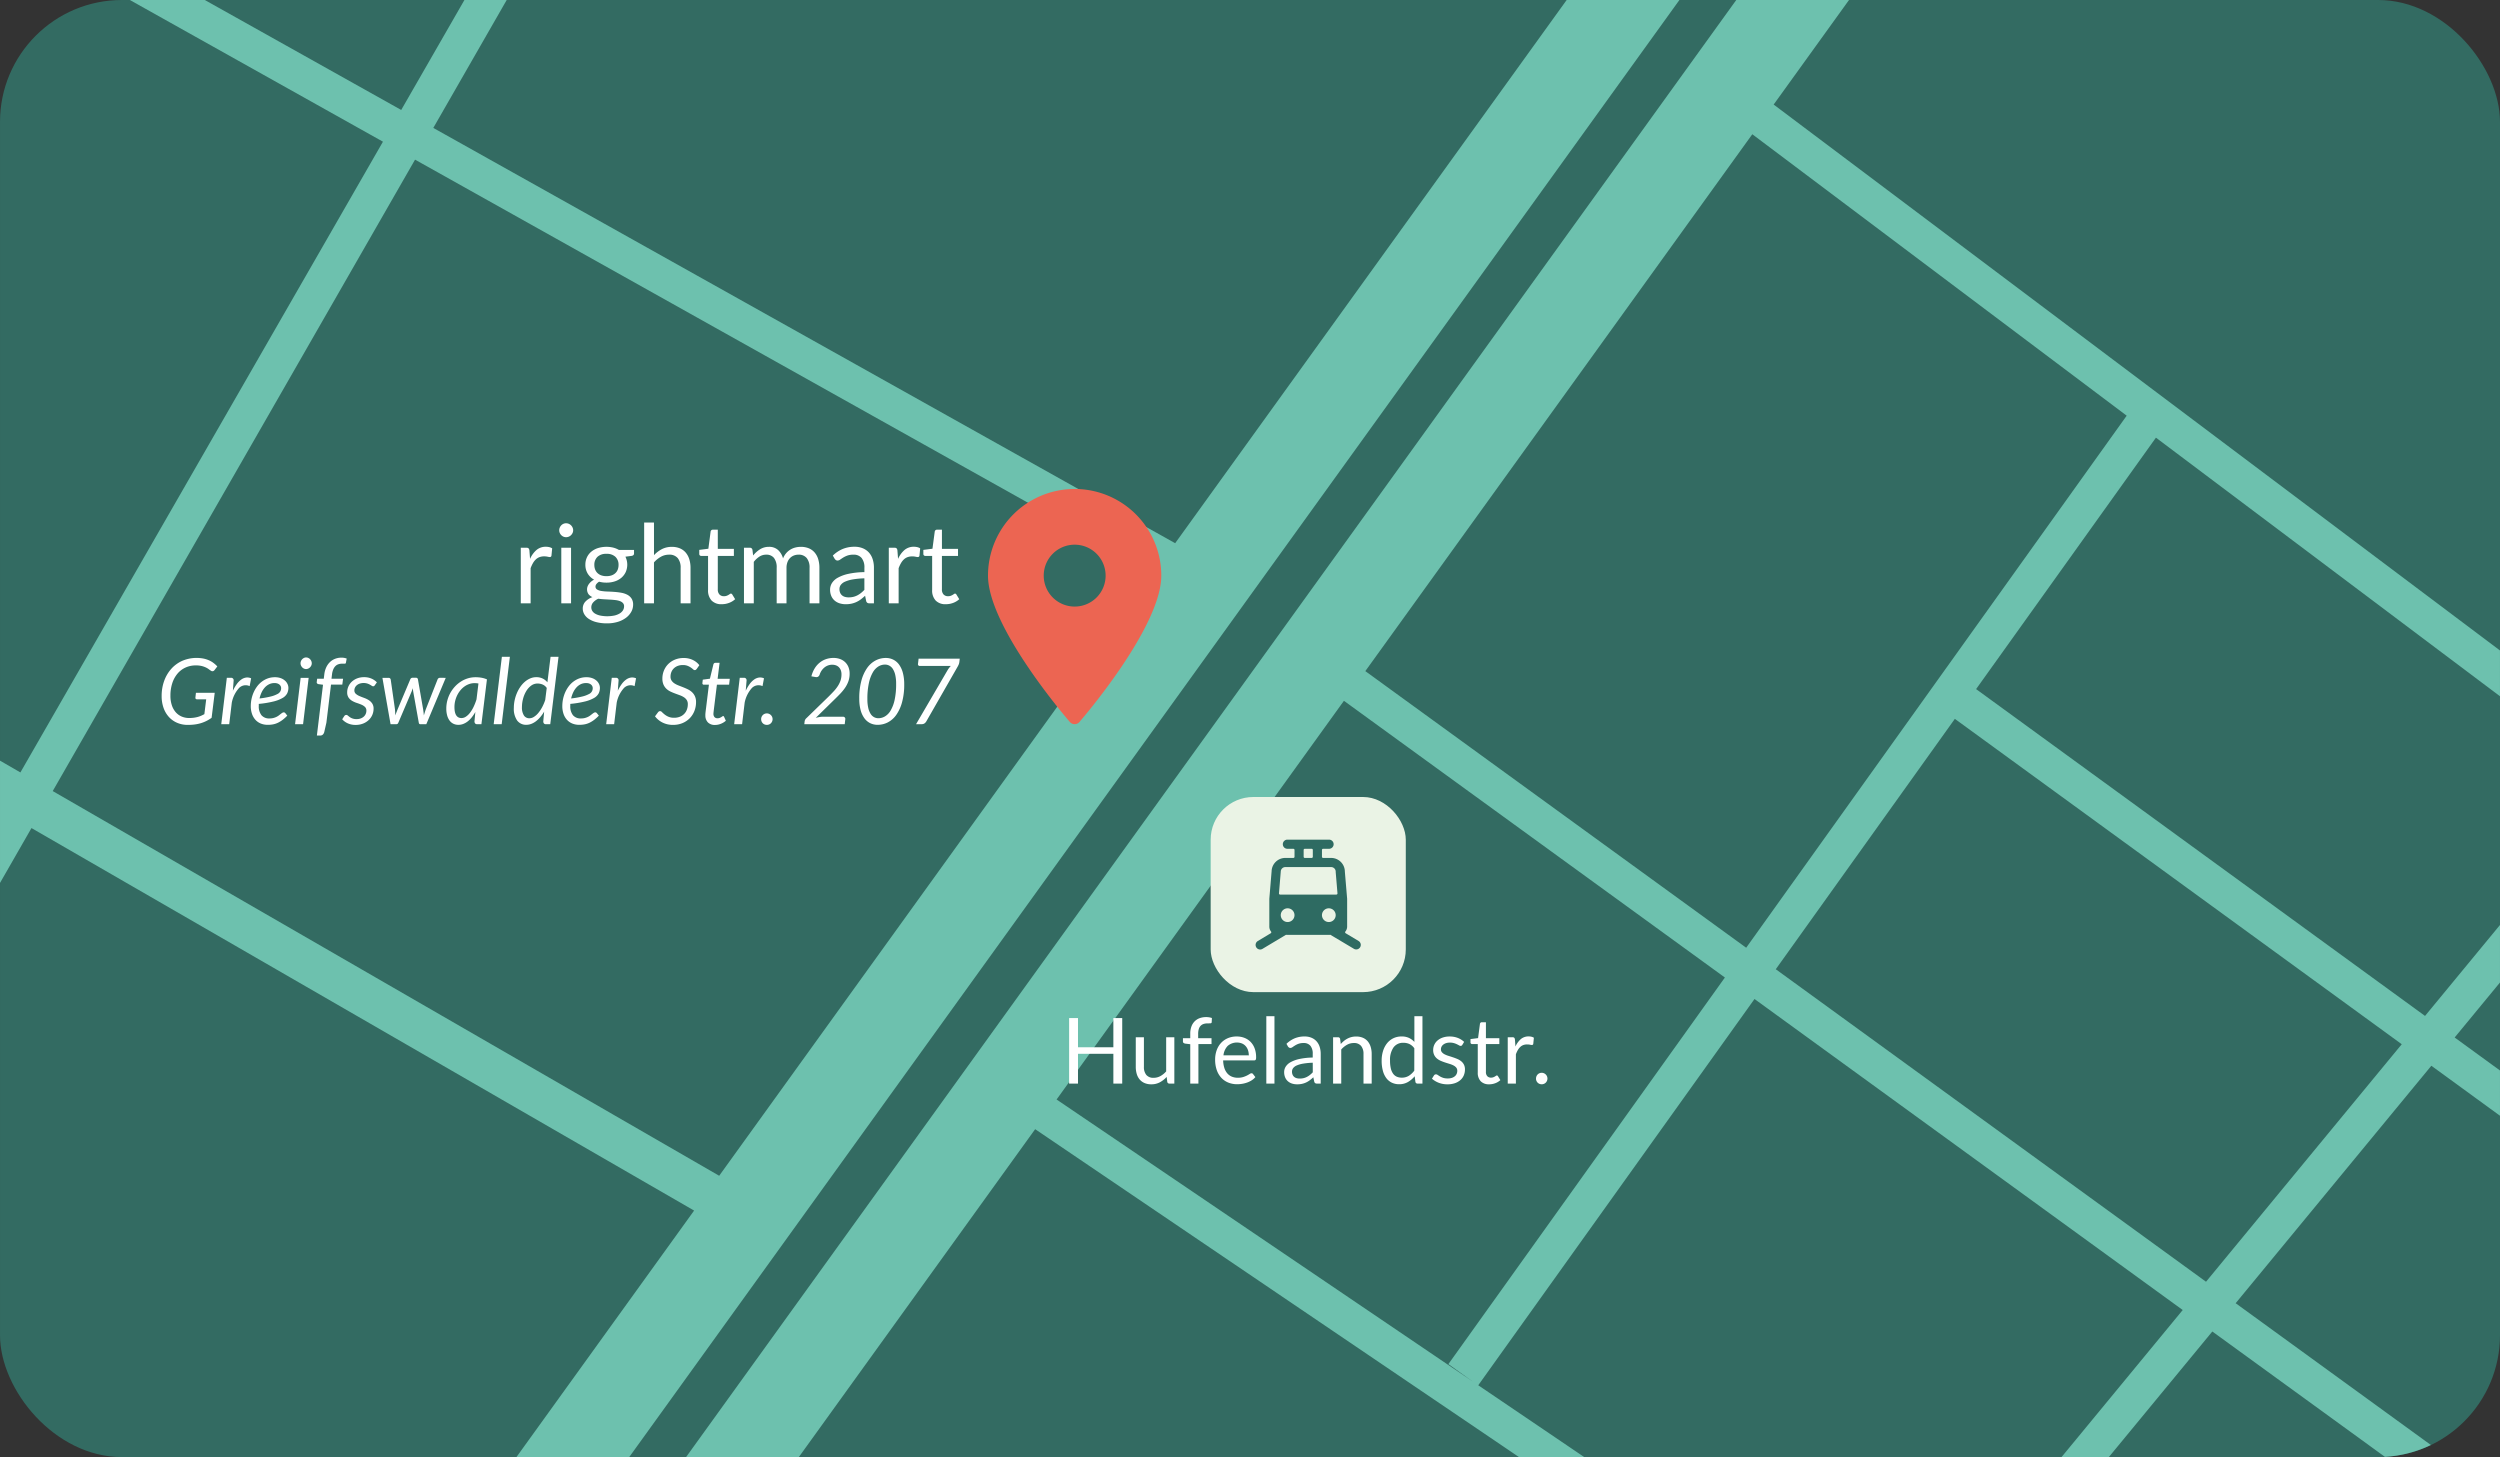 <svg xmlns="http://www.w3.org/2000/svg" width="410.001" height="238.961" viewBox="0 0 410.001 238.961">
  <rect x="0" y="0" width="410.001" height="238.961" fill="#333333" stroke="none"/>
  <g id="Gruppe_22815" data-name="Gruppe 22815" transform="translate(-1226.524 -2615.039)">
    <rect id="AdobeStock_11461742" width="410" height="238.961" rx="20" transform="translate(1226.525 2615.039)" fill="#336b62"/>
    <path id="Schnittmenge_1" data-name="Schnittmenge 1" d="M5299.73-7888.113l19.872-24.117-70.227-51.008-45.306,63.347,17.381,11.778h-10.7l-79.348-53.774-38.758,53.774h-18.491l172.23-238.961h18.491l-12.358,17.146,119.117,89.532v7.508l-56.423-42.411-29.493,41.237,73.625,53.6,12.292-14.916v9.433l-7.433,9.02,7.433,5.411v7.422l-11.256-8.2-32.094,38.945,32.016,23.254a19.885,19.885,0,0,1-7.541,1.938l-28.3-20.552-16.962,20.583Zm-164.814-58.643,68.275,46.27-4.016-2.875,45.345-63.4-62.479-45.38Zm117.949-21.363,70.56,51.251,32.1-38.952-73.292-53.361Zm-67.316-48.891,62.461,45.366,62.405-87.259-61.4-46.155Zm-139.218,128.9,29.139-40.429L4966.8-7991.271l-5.162,9v-20.057l3.345,1.933,59.459-103.442-41.5-23.233h12.287l32.207,18.03,10.364-18.03h6.934l-12.036,20.974,121.665,68.107,64.205-89.082h18.49l-172.23,238.961Zm-76.048-109.228,109.3,63.091,71.242-98.845-121.12-67.8Z" transform="translate(-3735.113 10742.113)" fill="#6dc1ae"/>
    <path id="Pfad_18497" data-name="Pfad 18497" d="M18.439,38.226a1.035,1.035,0,0,0,1.543,0C20.53,37.6,33.421,22.615,33.421,14.21A14.21,14.21,0,1,0,5,14.21C5,22.615,17.891,37.6,18.439,38.226Zm-4.3-24.016a5.075,5.075,0,1,1,5.075,5.075,5.075,5.075,0,0,1-5.075-5.075Z" transform="translate(1383.556 2695.232)" fill="#ec6552"/>
    <path id="Pfad_18498" data-name="Pfad 18498" d="M6.431,10.71A4.111,4.111,0,0,1,7.493,9.247a2.32,2.32,0,0,1,1.539-.526,2.39,2.39,0,0,1,.554.063,1.484,1.484,0,0,1,.472.2l-.117,1.2a.258.258,0,0,1-.27.225A1.858,1.858,0,0,1,9.3,10.35a2.541,2.541,0,0,0-.549-.054,2.19,2.19,0,0,0-.769.126,1.8,1.8,0,0,0-.6.373,2.639,2.639,0,0,0-.477.612,5.246,5.246,0,0,0-.382.833V18H4.91V8.883h.918a.507.507,0,0,1,.36.1.607.607,0,0,1,.135.342Zm6.723-1.827V18h-1.6V8.883ZM13.5,6.021a1.019,1.019,0,0,1-.095.436,1.257,1.257,0,0,1-.252.36,1.157,1.157,0,0,1-.369.247,1.126,1.126,0,0,1-.445.09,1.062,1.062,0,0,1-.437-.09,1.132,1.132,0,0,1-.355-.247,1.228,1.228,0,0,1-.243-.36,1.062,1.062,0,0,1-.09-.436,1.126,1.126,0,0,1,.09-.445,1.2,1.2,0,0,1,.243-.369,1.132,1.132,0,0,1,.355-.248,1.063,1.063,0,0,1,.437-.09,1.126,1.126,0,0,1,.445.09,1.157,1.157,0,0,1,.369.248,1.221,1.221,0,0,1,.252.369A1.08,1.08,0,0,1,13.5,6.021Zm5.463,7.524a2.483,2.483,0,0,0,.855-.135,1.744,1.744,0,0,0,.621-.378,1.546,1.546,0,0,0,.378-.58,2.108,2.108,0,0,0,.126-.743,1.773,1.773,0,0,0-.508-1.332,2.025,2.025,0,0,0-1.472-.495,2.039,2.039,0,0,0-1.481.495,1.773,1.773,0,0,0-.508,1.332,2.043,2.043,0,0,0,.13.743,1.594,1.594,0,0,0,.382.58,1.744,1.744,0,0,0,.621.378A2.483,2.483,0,0,0,18.959,13.545Zm2.889,4.95a.77.77,0,0,0-.189-.54,1.26,1.26,0,0,0-.508-.324,3.271,3.271,0,0,0-.743-.167q-.423-.049-.9-.076l-.958-.054q-.486-.027-.936-.09a2.509,2.509,0,0,0-.823.59,1.206,1.206,0,0,0-.319.833,1.1,1.1,0,0,0,.157.571,1.342,1.342,0,0,0,.482.459,2.819,2.819,0,0,0,.815.306,5.908,5.908,0,0,0,2.317,0,2.915,2.915,0,0,0,.868-.333,1.635,1.635,0,0,0,.545-.513A1.2,1.2,0,0,0,21.848,18.5Zm1.629-9.252v.594q0,.3-.378.378l-1.035.135a2.979,2.979,0,0,1,.049,2.524,2.772,2.772,0,0,1-.707.931,3.135,3.135,0,0,1-1.08.594,4.359,4.359,0,0,1-1.368.207,4.612,4.612,0,0,1-1.206-.153,1.62,1.62,0,0,0-.441.382.676.676,0,0,0-.153.41.543.543,0,0,0,.266.49,1.9,1.9,0,0,0,.7.239,7.535,7.535,0,0,0,.986.09q.554.018,1.134.059a10.644,10.644,0,0,1,1.134.139,3.429,3.429,0,0,1,.986.324,1.859,1.859,0,0,1,.7.621,1.809,1.809,0,0,1,.265,1.026,2.383,2.383,0,0,1-.292,1.134,3.068,3.068,0,0,1-.841.976,4.329,4.329,0,0,1-1.346.684,5.845,5.845,0,0,1-1.8.257,6.857,6.857,0,0,1-1.746-.2,4.1,4.1,0,0,1-1.242-.531,2.314,2.314,0,0,1-.743-.769,1.826,1.826,0,0,1-.248-.914,1.643,1.643,0,0,1,.423-1.143,2.925,2.925,0,0,1,1.161-.747,1.662,1.662,0,0,1-.643-.482,1.394,1.394,0,0,1-.167-1.224,1.683,1.683,0,0,1,.22-.423,2.26,2.26,0,0,1,.365-.4,2.37,2.37,0,0,1,.5-.333,2.8,2.8,0,0,1-1.053-1,2.755,2.755,0,0,1-.378-1.454,2.805,2.805,0,0,1,.257-1.21,2.677,2.677,0,0,1,.715-.927,3.272,3.272,0,0,1,1.094-.589,4.768,4.768,0,0,1,2.5-.076A3.506,3.506,0,0,1,21,9.243Zm3.276.855a4.839,4.839,0,0,1,1.3-.99,3.506,3.506,0,0,1,1.638-.369,3.292,3.292,0,0,1,1.318.248,2.551,2.551,0,0,1,.954.7,3.1,3.1,0,0,1,.581,1.093,4.759,4.759,0,0,1,.2,1.413V18H31.127V12.195a2.454,2.454,0,0,0-.472-1.606,1.755,1.755,0,0,0-1.436-.571,2.693,2.693,0,0,0-1.327.342,4.372,4.372,0,0,0-1.139.927V18H25.142V4.743h1.611Zm11.106,8.046a2.2,2.2,0,0,1-1.66-.6,2.406,2.406,0,0,1-.581-1.737v-5.58h-1.1a.359.359,0,0,1-.243-.085.332.332,0,0,1-.1-.266V9.234l1.494-.189.369-2.817a.392.392,0,0,1,.121-.221.355.355,0,0,1,.248-.085h.81V9.063h2.637v1.161H37.22V15.7a1.164,1.164,0,0,0,.279.855.974.974,0,0,0,.72.279,1.271,1.271,0,0,0,.437-.067,1.873,1.873,0,0,0,.319-.149q.135-.081.229-.149a.3.3,0,0,1,.167-.067.276.276,0,0,1,.225.153l.468.765a2.985,2.985,0,0,1-1,.608A3.392,3.392,0,0,1,37.859,18.144ZM41.513,18V8.883h.963a.4.4,0,0,1,.423.333l.117.936A4.64,4.64,0,0,1,44.15,9.135a2.682,2.682,0,0,1,1.458-.4,2.145,2.145,0,0,1,1.489.513,2.886,2.886,0,0,1,.823,1.386,3,3,0,0,1,.509-.855,2.9,2.9,0,0,1,.7-.594,2.954,2.954,0,0,1,.824-.342,3.677,3.677,0,0,1,.886-.108,3.371,3.371,0,0,1,1.283.23,2.539,2.539,0,0,1,.954.67,2.986,2.986,0,0,1,.6,1.085,4.8,4.8,0,0,1,.207,1.471V18H52.268V12.195A2.457,2.457,0,0,0,51.8,10.57a1.669,1.669,0,0,0-1.35-.553,2.039,2.039,0,0,0-.751.139,1.811,1.811,0,0,0-.626.41,1.92,1.92,0,0,0-.427.679,2.636,2.636,0,0,0-.158.95V18H46.877V12.195a2.554,2.554,0,0,0-.441-1.638,1.565,1.565,0,0,0-1.287-.54,2.011,2.011,0,0,0-1.1.319,3.643,3.643,0,0,0-.927.868V18Zm19.746-4.1a13.353,13.353,0,0,0-1.885.175,5.362,5.362,0,0,0-1.269.365,1.752,1.752,0,0,0-.711.531,1.142,1.142,0,0,0-.221.684,1.509,1.509,0,0,0,.117.621,1.154,1.154,0,0,0,.319.427,1.283,1.283,0,0,0,.477.243,2.188,2.188,0,0,0,.59.077,3.27,3.27,0,0,0,.774-.086,2.916,2.916,0,0,0,.661-.247,3.73,3.73,0,0,0,.594-.387,5.146,5.146,0,0,0,.554-.513ZM56.084,10.17a5.206,5.206,0,0,1,1.629-1.089,5.03,5.03,0,0,1,1.935-.36,3.453,3.453,0,0,1,1.359.252,2.787,2.787,0,0,1,1,.7,2.973,2.973,0,0,1,.612,1.089,4.535,4.535,0,0,1,.207,1.4V18h-.711a.7.7,0,0,1-.36-.076.521.521,0,0,1-.2-.3l-.18-.864a8.933,8.933,0,0,1-.7.59,4.017,4.017,0,0,1-.72.432,3.911,3.911,0,0,1-.806.27,4.407,4.407,0,0,1-.949.094,3.285,3.285,0,0,1-1-.148,2.308,2.308,0,0,1-.815-.446,2.1,2.1,0,0,1-.549-.751,2.626,2.626,0,0,1-.2-1.076,2.006,2.006,0,0,1,.3-1.039,2.6,2.6,0,0,1,.963-.887,6.316,6.316,0,0,1,1.737-.634,13.245,13.245,0,0,1,2.628-.284v-.711a2.437,2.437,0,0,0-.459-1.606,1.655,1.655,0,0,0-1.341-.545,2.883,2.883,0,0,0-.994.148,3.73,3.73,0,0,0-.693.333q-.292.185-.5.333a.727.727,0,0,1-.418.149.46.46,0,0,1-.279-.086.784.784,0,0,1-.2-.212Zm10.7.54a4.111,4.111,0,0,1,1.062-1.463,2.32,2.32,0,0,1,1.539-.526,2.39,2.39,0,0,1,.553.063,1.484,1.484,0,0,1,.473.2l-.117,1.2a.258.258,0,0,1-.27.225,1.858,1.858,0,0,1-.369-.054,2.54,2.54,0,0,0-.549-.054,2.19,2.19,0,0,0-.77.126,1.8,1.8,0,0,0-.6.373,2.639,2.639,0,0,0-.477.612,5.246,5.246,0,0,0-.382.833V18H65.264V8.883h.918a.507.507,0,0,1,.36.1.607.607,0,0,1,.135.342Zm7.83,7.434a2.2,2.2,0,0,1-1.66-.6,2.406,2.406,0,0,1-.58-1.737v-5.58h-1.1a.359.359,0,0,1-.243-.085.332.332,0,0,1-.1-.266V9.234l1.494-.189L72.8,6.228a.392.392,0,0,1,.121-.221.355.355,0,0,1,.248-.085h.81V9.063h2.637v1.161H73.976V15.7a1.164,1.164,0,0,0,.279.855.974.974,0,0,0,.72.279,1.271,1.271,0,0,0,.437-.067,1.874,1.874,0,0,0,.319-.149q.135-.081.229-.149a.3.3,0,0,1,.167-.067.276.276,0,0,1,.225.153l.468.765a2.985,2.985,0,0,1-1,.608A3.392,3.392,0,0,1,74.615,18.144Z" transform="translate(1307.023 2695.986)" fill="#fff"/>
    <path id="Pfad_18499" data-name="Pfad 18499" d="M42.633,9.855h3.082l-.51,4.1a6.183,6.183,0,0,1-.836.51,5.777,5.777,0,0,1-.907.364,6.26,6.26,0,0,1-1.009.217,8.67,8.67,0,0,1-1.147.071,4.36,4.36,0,0,1-1.77-.349,3.914,3.914,0,0,1-1.358-.975,4.36,4.36,0,0,1-.866-1.5,5.744,5.744,0,0,1-.3-1.9,7.186,7.186,0,0,1,.431-2.539,6,6,0,0,1,1.193-1.98A5.32,5.32,0,0,1,40.439,4.59a6.015,6.015,0,0,1,3.42-.352,4.433,4.433,0,0,1,.923.292,3.8,3.8,0,0,1,.75.443,4.8,4.8,0,0,1,.611.555l-.45.585a.463.463,0,0,1-.266.195.4.4,0,0,1-.319-.068,3.592,3.592,0,0,1-.364-.251A2.779,2.779,0,0,0,44.26,5.7a3.594,3.594,0,0,0-.682-.24,3.939,3.939,0,0,0-.96-.1,4.009,4.009,0,0,0-1.691.353,3.761,3.761,0,0,0-1.32,1,4.675,4.675,0,0,0-.855,1.575,6.546,6.546,0,0,0-.3,2.055,4.876,4.876,0,0,0,.221,1.522,3.336,3.336,0,0,0,.626,1.148,2.706,2.706,0,0,0,.975.724,3.109,3.109,0,0,0,1.267.251,5.516,5.516,0,0,0,.728-.045,5.237,5.237,0,0,0,.638-.124,4.02,4.02,0,0,0,.57-.2,5.99,5.99,0,0,0,.54-.266l.3-2.43h-1.5a.276.276,0,0,1-.21-.079.221.221,0,0,1-.06-.191Zm6.06-.337a6.455,6.455,0,0,1,.649-1.106,3.234,3.234,0,0,1,.731-.735,1.808,1.808,0,0,1,.787-.323,1.531,1.531,0,0,1,.825.124l-.24,1.283a1.535,1.535,0,0,0-1.721.285,5.008,5.008,0,0,0-1.211,2.438L48.093,15H46.788L47.7,7.395h.66a.4.4,0,0,1,.457.45Zm6.81-1.26a1.948,1.948,0,0,0-.87.195,2.317,2.317,0,0,0-.705.536,3.276,3.276,0,0,0-.525.8,4.792,4.792,0,0,0-.337.994,14.556,14.556,0,0,0,1.853-.326,4.608,4.608,0,0,0,1.072-.4,1.034,1.034,0,0,0,.615-.979.751.751,0,0,0-.251-.548,1.042,1.042,0,0,0-.341-.2A1.458,1.458,0,0,0,55.5,8.257Zm2.115,5.34a6.717,6.717,0,0,1-.75.679,4.557,4.557,0,0,1-.746.469,3.288,3.288,0,0,1-.795.274,4.415,4.415,0,0,1-.9.086,2.994,2.994,0,0,1-1.17-.217,2.422,2.422,0,0,1-.877-.619,2.783,2.783,0,0,1-.555-.971,3.923,3.923,0,0,1-.195-1.275,5.586,5.586,0,0,1,.124-1.166,5.455,5.455,0,0,1,.36-1.106,5.01,5.01,0,0,1,.577-.975A3.888,3.888,0,0,1,53.474,8a3.662,3.662,0,0,1,.968-.514A3.375,3.375,0,0,1,55.578,7.3a2.724,2.724,0,0,1,1,.165,2.121,2.121,0,0,1,.69.42,1.681,1.681,0,0,1,.4.562,1.491,1.491,0,0,1,.131.585,2.055,2.055,0,0,1-.2.911,1.894,1.894,0,0,1-.743.75,5.542,5.542,0,0,1-1.485.581,16.371,16.371,0,0,1-2.43.4q0,.083,0,.161t0,.161a2.347,2.347,0,0,0,.439,1.534,1.621,1.621,0,0,0,1.324.529,2.5,2.5,0,0,0,.641-.075,2.739,2.739,0,0,0,.5-.184,2.249,2.249,0,0,0,.39-.24l.307-.24a3.016,3.016,0,0,1,.259-.184.45.45,0,0,1,.24-.075.334.334,0,0,1,.255.128ZM61.12,7.4,60.205,15H58.893l.915-7.6Zm.51-2.385a.849.849,0,0,1-.079.364,1.047,1.047,0,0,1-.21.3.989.989,0,0,1-.3.206.85.85,0,0,1-.349.075.808.808,0,0,1-.338-.075.911.911,0,0,1-.289-.206,1.063,1.063,0,0,1-.2-.3.885.885,0,0,1-.075-.364.912.912,0,0,1,.075-.368,1.012,1.012,0,0,1,.495-.514.776.776,0,0,1,.338-.079.85.85,0,0,1,.349.075.943.943,0,0,1,.3.206,1.054,1.054,0,0,1,.206.308A.9.9,0,0,1,61.63,5.017Zm3.157,3.495-.757,6.24-.353,1.553a.9.9,0,0,1-.244.416.64.64,0,0,1-.446.146H62.47l1.005-8.333-.75-.1a.5.5,0,0,1-.214-.112.27.27,0,0,1-.064-.233l.067-.54H63.6l.09-.735a3.737,3.737,0,0,1,.326-1.159,2.86,2.86,0,0,1,.615-.855,2.535,2.535,0,0,1,.848-.529,2.893,2.893,0,0,1,1.031-.18,2.341,2.341,0,0,1,.848.15l-.128.69a.18.18,0,0,1-.2.15h-.435a1.829,1.829,0,0,0-.6.094,1.249,1.249,0,0,0-.484.3,1.745,1.745,0,0,0-.356.547,3.011,3.011,0,0,0-.206.825l-.083.7h1.9l-.127.96Zm7.185.105a.48.48,0,0,1-.12.131.259.259,0,0,1-.15.041.42.42,0,0,1-.229-.082q-.124-.083-.3-.184a2.442,2.442,0,0,0-.431-.187,2.146,2.146,0,0,0-1.23.007,1.477,1.477,0,0,0-.476.259,1.169,1.169,0,0,0-.307.386,1.049,1.049,0,0,0-.109.469.721.721,0,0,0,.232.562,2.143,2.143,0,0,0,.585.364q.353.154.757.3a3.907,3.907,0,0,1,.757.36,1.938,1.938,0,0,1,.585.555,1.516,1.516,0,0,1,.232.877,2.527,2.527,0,0,1-.8,1.849,2.922,2.922,0,0,1-.93.581,3.256,3.256,0,0,1-1.219.217,3.03,3.03,0,0,1-1.286-.259,2.678,2.678,0,0,1-.911-.664l.33-.51a.559.559,0,0,1,.146-.15.366.366,0,0,1,.446.052q.12.1.3.236A1.848,1.848,0,0,0,69,14.167a1.858,1.858,0,0,0,.664-.112,1.561,1.561,0,0,0,.5-.3,1.268,1.268,0,0,0,.315-.439,1.335,1.335,0,0,0,.109-.536.806.806,0,0,0-.232-.608,1.9,1.9,0,0,0-.585-.375q-.353-.15-.757-.281a3.837,3.837,0,0,1-.757-.337,1.849,1.849,0,0,1-.585-.536,1.5,1.5,0,0,1-.233-.878,2.328,2.328,0,0,1,.191-.926,2.393,2.393,0,0,1,.551-.791,2.7,2.7,0,0,1,.874-.551A3.087,3.087,0,0,1,70.21,7.29a2.971,2.971,0,0,1,1.2.229,2.775,2.775,0,0,1,.9.619ZM83.605,7.4,80.418,15H79.405q-.18,0-.225-.255l-.923-5.153q-.015-.128-.026-.244T78.205,9.1q-.083.247-.18.5l-2.19,5.145q-.1.255-.308.255h-.975L73.218,7.4h1a.34.34,0,0,1,.36.277l.7,4.89q.015.263.03.51t.022.488q.083-.24.18-.488t.2-.51l2.077-4.92a.372.372,0,0,1,.143-.187.391.391,0,0,1,.232-.075h.555a.322.322,0,0,1,.225.075.3.3,0,0,1,.1.187l.855,4.92q.038.263.067.506t.052.491q.068-.24.146-.488t.169-.51l1.927-4.89a.382.382,0,0,1,.146-.2.4.4,0,0,1,.236-.079Zm5.362.93a2.144,2.144,0,0,0-.326-.049q-.161-.011-.319-.011a2.627,2.627,0,0,0-.87.146,3.106,3.106,0,0,0-.787.409A3.5,3.5,0,0,0,86,9.454a4.074,4.074,0,0,0-.514.8,4.531,4.531,0,0,0-.334.926,4.235,4.235,0,0,0-.12,1.009q0,1.807,1.155,1.807a1.308,1.308,0,0,0,.72-.229,2.8,2.8,0,0,0,.671-.637,5.365,5.365,0,0,0,.589-.967,9.081,9.081,0,0,0,.48-1.226ZM88.458,13a6.5,6.5,0,0,1-.581.87,4.045,4.045,0,0,1-.66.664,2.873,2.873,0,0,1-.735.424,2.188,2.188,0,0,1-.8.15,1.866,1.866,0,0,1-.818-.176,1.7,1.7,0,0,1-.626-.517,2.524,2.524,0,0,1-.4-.84,4.172,4.172,0,0,1-.143-1.144,5.151,5.151,0,0,1,.169-1.316A5.354,5.354,0,0,1,85.09,8.854a5.01,5.01,0,0,1,.971-.825,4.615,4.615,0,0,1,1.151-.54A4.319,4.319,0,0,1,88.5,7.3a5.628,5.628,0,0,1,.949.079,3.965,3.965,0,0,1,.911.274L89.455,15h-.69a.406.406,0,0,1-.356-.135.564.564,0,0,1-.094-.33Zm3.008,2L92.808,3.952H94.12L92.778,15Zm8.7-5.94a1.542,1.542,0,0,0-.686-.566,2.166,2.166,0,0,0-.814-.161,1.736,1.736,0,0,0-1.065.352,3.1,3.1,0,0,0-.806.911,4.767,4.767,0,0,0-.514,1.249A5.363,5.363,0,0,0,96.1,12.2a2.418,2.418,0,0,0,.319,1.361,1.036,1.036,0,0,0,.911.469,1.386,1.386,0,0,0,.728-.225,3,3,0,0,0,.709-.626,5.5,5.5,0,0,0,.637-.949,7.5,7.5,0,0,0,.514-1.2ZM102.1,3.952,100.743,15h-.7a.4.4,0,0,1-.353-.135.582.582,0,0,1-.09-.33l.143-1.6a6,6,0,0,1-.623.892,4.644,4.644,0,0,1-.709.682,3.075,3.075,0,0,1-.772.439,2.258,2.258,0,0,1-.814.154,1.8,1.8,0,0,1-1.515-.709,3.352,3.352,0,0,1-.54-2.059,6.045,6.045,0,0,1,.128-1.23,6.375,6.375,0,0,1,.364-1.177,5.772,5.772,0,0,1,.57-1.046,4.314,4.314,0,0,1,.746-.836,3.429,3.429,0,0,1,.889-.555,2.533,2.533,0,0,1,1-.2,2.336,2.336,0,0,1,1.024.221,2.215,2.215,0,0,1,.784.626l.517-4.185Zm4.5,4.305a1.948,1.948,0,0,0-.87.195,2.317,2.317,0,0,0-.7.536,3.276,3.276,0,0,0-.525.8,4.792,4.792,0,0,0-.338.994,14.556,14.556,0,0,0,1.853-.326,4.608,4.608,0,0,0,1.073-.4,1.034,1.034,0,0,0,.615-.979.751.751,0,0,0-.251-.548,1.042,1.042,0,0,0-.341-.2A1.458,1.458,0,0,0,106.6,8.257Zm2.115,5.34a6.716,6.716,0,0,1-.75.679,4.557,4.557,0,0,1-.746.469,3.288,3.288,0,0,1-.8.274,4.415,4.415,0,0,1-.9.086,2.994,2.994,0,0,1-1.17-.217,2.422,2.422,0,0,1-.878-.619,2.783,2.783,0,0,1-.555-.971,3.923,3.923,0,0,1-.195-1.275,5.586,5.586,0,0,1,.124-1.166,5.456,5.456,0,0,1,.36-1.106,5.01,5.01,0,0,1,.577-.975,3.888,3.888,0,0,1,.78-.776,3.662,3.662,0,0,1,.967-.514,3.375,3.375,0,0,1,1.136-.187,2.724,2.724,0,0,1,1,.165,2.121,2.121,0,0,1,.69.42,1.681,1.681,0,0,1,.4.562,1.491,1.491,0,0,1,.131.585,2.055,2.055,0,0,1-.2.911,1.894,1.894,0,0,1-.743.75,5.542,5.542,0,0,1-1.485.581,16.371,16.371,0,0,1-2.43.4q0,.083,0,.161t0,.161a2.347,2.347,0,0,0,.439,1.534,1.621,1.621,0,0,0,1.324.529,2.5,2.5,0,0,0,.641-.075,2.738,2.738,0,0,0,.5-.184,2.249,2.249,0,0,0,.39-.24l.308-.24a3.015,3.015,0,0,1,.259-.184.45.45,0,0,1,.24-.075.334.334,0,0,1,.255.128Zm3.105-4.08a6.455,6.455,0,0,1,.649-1.106,3.234,3.234,0,0,1,.731-.735,1.808,1.808,0,0,1,.787-.323,1.531,1.531,0,0,1,.825.124l-.24,1.283a1.535,1.535,0,0,0-1.721.285,5.008,5.008,0,0,0-1.211,2.438L111.22,15h-1.305l.915-7.605h.66a.4.4,0,0,1,.457.45Zm12.96-3.6a.882.882,0,0,1-.158.161.291.291,0,0,1-.18.056.413.413,0,0,1-.27-.131,3.441,3.441,0,0,0-.364-.285,2.885,2.885,0,0,0-.536-.285,2.057,2.057,0,0,0-.787-.131,2.287,2.287,0,0,0-.855.15,1.86,1.86,0,0,0-.634.409,1.742,1.742,0,0,0-.394.6,2.019,2.019,0,0,0-.135.742,1.145,1.145,0,0,0,.18.656,1.653,1.653,0,0,0,.473.457,3.58,3.58,0,0,0,.671.338q.379.146.769.3t.769.341a2.723,2.723,0,0,1,.671.465,2.151,2.151,0,0,1,.472.668,2.244,2.244,0,0,1,.18.945,3.967,3.967,0,0,1-.262,1.444,3.529,3.529,0,0,1-.754,1.189,3.607,3.607,0,0,1-1.189.81,3.93,3.93,0,0,1-1.568.3,3.765,3.765,0,0,1-1.714-.379,3.5,3.5,0,0,1-1.241-1.024l.495-.667a.486.486,0,0,1,.15-.135.38.38,0,0,1,.195-.052.457.457,0,0,1,.308.169,4.929,4.929,0,0,0,.42.375,2.874,2.874,0,0,0,.63.375,2.287,2.287,0,0,0,.938.169,2.515,2.515,0,0,0,.934-.165,1.966,1.966,0,0,0,1.151-1.159,2.494,2.494,0,0,0,.158-.9,1.224,1.224,0,0,0-.18-.686,1.571,1.571,0,0,0-.472-.461,3.455,3.455,0,0,0-.668-.326l-.765-.281q-.39-.143-.765-.322a2.593,2.593,0,0,1-.668-.458,2.107,2.107,0,0,1-.472-.682,2.454,2.454,0,0,1-.18-1,3.419,3.419,0,0,1,.24-1.267,3.237,3.237,0,0,1,.69-1.072,3.329,3.329,0,0,1,1.1-.743,3.675,3.675,0,0,1,1.459-.278,3.4,3.4,0,0,1,1.485.315,2.989,2.989,0,0,1,1.087.863Zm1.4,7.65v-.116q0-.071.011-.206t.037-.352q.026-.217.071-.57l.465-3.8h-.848a.215.215,0,0,1-.169-.071.281.281,0,0,1-.049-.221l.06-.532,1.17-.158.57-2.347a.422.422,0,0,1,.116-.184.285.285,0,0,1,.2-.071h.7l-.323,2.618h1.995l-.112.968h-2l-.458,3.735q-.038.307-.06.495t-.034.3q-.011.112-.015.158t0,.067a.782.782,0,0,0,.18.566.641.641,0,0,0,.48.184.972.972,0,0,0,.349-.056,1.665,1.665,0,0,0,.259-.124,2.227,2.227,0,0,0,.188-.124.229.229,0,0,1,.128-.056.148.148,0,0,1,.1.03.285.285,0,0,1,.064.1l.285.638a2.813,2.813,0,0,1-.836.506,2.562,2.562,0,0,1-.941.184,1.588,1.588,0,0,1-1.144-.4A1.568,1.568,0,0,1,126.183,13.568Zm6.622-4.05a6.455,6.455,0,0,1,.649-1.106,3.234,3.234,0,0,1,.731-.735,1.808,1.808,0,0,1,.788-.323,1.531,1.531,0,0,1,.825.124l-.24,1.283a1.535,1.535,0,0,0-1.721.285,5.008,5.008,0,0,0-1.211,2.438L132.205,15h-1.3l.915-7.605h.66a.4.4,0,0,1,.458.45Zm2.527,4.658a.953.953,0,0,1,.071-.368.942.942,0,0,1,.2-.3.934.934,0,0,1,1.031-.2.95.95,0,0,1,.5.5.947.947,0,0,1,0,.739.975.975,0,0,1-.2.3.911.911,0,0,1-.3.2.983.983,0,0,1-.735,0,.87.87,0,0,1-.3-.2.939.939,0,0,1-.266-.667Zm13.4-.4a.4.4,0,0,1,.319.124.373.373,0,0,1,.079.319l-.09.78h-6.63l.052-.443a.872.872,0,0,1,.308-.555l3.57-3.472q.5-.495.908-.934a6.144,6.144,0,0,0,.682-.878,4.044,4.044,0,0,0,.428-.892,3.125,3.125,0,0,0,.15-.986,1.893,1.893,0,0,0-.116-.694,1.4,1.4,0,0,0-.319-.495,1.324,1.324,0,0,0-.48-.3,1.76,1.76,0,0,0-.607-.1,1.963,1.963,0,0,0-.69.12,2.06,2.06,0,0,0-.589.338,2.387,2.387,0,0,0-.469.517,2.511,2.511,0,0,0-.315.66.685.685,0,0,1-.27.341.643.643,0,0,1-.42.041l-.66-.113a4.607,4.607,0,0,1,.536-1.3,3.731,3.731,0,0,1,.821-.945,3.378,3.378,0,0,1,1.046-.577,3.762,3.762,0,0,1,1.219-.195,3.1,3.1,0,0,1,1.069.176,2.39,2.39,0,0,1,.836.51,2.3,2.3,0,0,1,.548.81,2.84,2.84,0,0,1,.195,1.084,3.68,3.68,0,0,1-.206,1.26,4.723,4.723,0,0,1-.555,1.076,7.667,7.667,0,0,1-.81.983q-.461.476-.979.979l-3.007,2.948q.315-.083.63-.135a3.654,3.654,0,0,1,.6-.052Zm10.065-5.325a10.915,10.915,0,0,1-.353,2.94,6.6,6.6,0,0,1-.949,2.081,3.9,3.9,0,0,1-1.391,1.234,3.636,3.636,0,0,1-1.673.4,2.716,2.716,0,0,1-1.211-.27,2.63,2.63,0,0,1-.952-.806,3.976,3.976,0,0,1-.623-1.342,7.169,7.169,0,0,1-.221-1.886,11.026,11.026,0,0,1,.349-2.94,6.547,6.547,0,0,1,.945-2.081A3.95,3.95,0,0,1,154.1,4.549a3.6,3.6,0,0,1,1.676-.409,2.723,2.723,0,0,1,1.207.27,2.621,2.621,0,0,1,.956.806,4.025,4.025,0,0,1,.626,1.346A7.1,7.1,0,0,1,158.793,8.452Zm-1.327-.067a6.35,6.35,0,0,0-.143-1.448,3.1,3.1,0,0,0-.39-.979,1.59,1.59,0,0,0-.581-.555,1.5,1.5,0,0,0-.709-.176,2.1,2.1,0,0,0-1.069.3,2.71,2.71,0,0,0-.926.975A6.006,6.006,0,0,0,153,8.254a11.927,11.927,0,0,0-.247,2.629,6.351,6.351,0,0,0,.142,1.448,3.108,3.108,0,0,0,.386.975,1.548,1.548,0,0,0,.574.547,1.5,1.5,0,0,0,.705.172,2.158,2.158,0,0,0,1.072-.3,2.658,2.658,0,0,0,.934-.968,5.932,5.932,0,0,0,.656-1.747A11.925,11.925,0,0,0,157.465,8.385ZM167.9,4.26l-.068.578a1.512,1.512,0,0,1-.113.4q-.075.161-.135.274l-5.167,9.03a1.046,1.046,0,0,1-.293.326.77.77,0,0,1-.465.131h-.923l5.205-8.918a3.633,3.633,0,0,1,.495-.63H161.32a.252.252,0,0,1-.206-.1.29.29,0,0,1-.064-.225l.1-.87Z" transform="translate(1216.023 2718.805)" fill="#fff"/>
    <g id="Gruppe_22814" data-name="Gruppe 22814" transform="translate(1006.236 28.918)">
      <rect id="Rechteck_5804" data-name="Rechteck 5804" width="32" height="32" rx="7" transform="translate(418.838 2716.83)" fill="#eaf3e5"/>
      <path id="Pfad_14423" data-name="Pfad 14423" d="M17.394,16.621l-2.117-1.269a.2.2,0,0,1-.09-.128.21.21,0,0,1,.038-.15,1.284,1.284,0,0,0,.293-.811V9.714l-.375-4.459A2.252,2.252,0,0,0,12.889,3H11.576a.188.188,0,0,1-.188-.188V1.689a.188.188,0,0,1,.188-.188h.938a.751.751,0,1,0,0-1.5H5.758a.751.751,0,1,0,0,1.5H6.7a.188.188,0,0,1,.188.188V2.815A.188.188,0,0,1,6.7,3H5.382A2.252,2.252,0,0,0,3.13,5.195L2.755,9.7v4.564a1.284,1.284,0,0,0,.285.811.21.21,0,0,1,.038.15.2.2,0,0,1-.09.128L.878,16.621a.751.751,0,0,0,.375,1.4.751.751,0,0,0,.375-.105l3.844-2.3a.165.165,0,0,1,.1,0h7.117a.165.165,0,0,1,.1,0l3.859,2.3a.747.747,0,0,0,.751-1.291ZM8.385,1.689A.188.188,0,0,1,8.573,1.5H9.7a.188.188,0,0,1,.188.188V2.815A.188.188,0,0,1,9.7,3H8.573a.188.188,0,0,1-.188-.188ZM5.758,13.513a1.126,1.126,0,1,1,1.126-1.126A1.126,1.126,0,0,1,5.758,13.513Zm6.756,0a1.126,1.126,0,1,1,1.126-1.126A1.126,1.126,0,0,1,12.514,13.513Zm1.374-4.564a.2.2,0,0,1-.143.06H4.526a.2.2,0,0,1-.143-.06.2.2,0,0,1-.045-.143l.293-3.551A.751.751,0,0,1,5.382,4.5h7.507a.751.751,0,0,1,.751.811l.293,3.491a.2.2,0,0,1-.045.143Z" transform="translate(425.702 2723.822)" fill="#2e6b62"/>
    </g>
    <path id="Pfad_18500" data-name="Pfad 18500" d="M32.253,4.253V15H30.8V10.11H25V15H23.545V4.253H25V9.045h5.8V4.253ZM40.8,7.4V15H40a.34.34,0,0,1-.36-.278l-.1-.818a4.179,4.179,0,0,1-1.11.881,2.909,2.909,0,0,1-1.41.334,2.743,2.743,0,0,1-1.1-.206,2.178,2.178,0,0,1-.8-.581,2.469,2.469,0,0,1-.484-.908,4.051,4.051,0,0,1-.161-1.178V7.4h1.335v4.845a2.029,2.029,0,0,0,.394,1.335,1.478,1.478,0,0,0,1.2.472,2.268,2.268,0,0,0,1.106-.281A3.514,3.514,0,0,0,39.46,13V7.4Zm2.61,7.6V8.542l-.84-.1a.668.668,0,0,1-.259-.116.272.272,0,0,1-.1-.229V7.553h1.2V6.818a3.385,3.385,0,0,1,.184-1.159,2.349,2.349,0,0,1,.525-.855,2.225,2.225,0,0,1,.821-.529,3.058,3.058,0,0,1,1.08-.18,2.814,2.814,0,0,1,.938.15l-.03.667a.194.194,0,0,1-.2.2q-.184.015-.491.015a2.048,2.048,0,0,0-.626.09,1.183,1.183,0,0,0-.484.292,1.324,1.324,0,0,0-.311.532,2.642,2.642,0,0,0-.109.818v.7h2.19V8.52H44.748V15Zm9.6-4.628a2.632,2.632,0,0,0-.131-.851,1.912,1.912,0,0,0-.382-.667,1.707,1.707,0,0,0-.611-.435,2.312,2.312,0,0,0-2.336.4,2.618,2.618,0,0,0-.694,1.549Zm1.08,3.563a2.536,2.536,0,0,1-.592.521,3.689,3.689,0,0,1-.739.364,4.692,4.692,0,0,1-.814.214,4.97,4.97,0,0,1-.833.071,3.863,3.863,0,0,1-1.451-.266,3.185,3.185,0,0,1-1.147-.78,3.578,3.578,0,0,1-.754-1.271,5.169,5.169,0,0,1-.27-1.74,4.427,4.427,0,0,1,.244-1.485,3.5,3.5,0,0,1,.7-1.2,3.228,3.228,0,0,1,1.118-.8,3.668,3.668,0,0,1,1.485-.289,3.421,3.421,0,0,1,1.264.229,2.858,2.858,0,0,1,1.005.66,3.024,3.024,0,0,1,.664,1.065,4.056,4.056,0,0,1,.24,1.444.871.871,0,0,1-.067.42.28.28,0,0,1-.255.1H48.805a4.442,4.442,0,0,0,.2,1.253,2.516,2.516,0,0,0,.491.889,1.983,1.983,0,0,0,.75.533,2.576,2.576,0,0,0,.975.176,2.86,2.86,0,0,0,.866-.116,4.121,4.121,0,0,0,.626-.251,4.777,4.777,0,0,0,.439-.251.582.582,0,0,1,.3-.116.294.294,0,0,1,.255.128ZM57.22,3.952V15H55.885V3.952ZM63.5,11.58a11.128,11.128,0,0,0-1.571.146,4.468,4.468,0,0,0-1.057.3,1.46,1.46,0,0,0-.592.443.952.952,0,0,0-.184.57,1.258,1.258,0,0,0,.1.517.962.962,0,0,0,.266.356,1.069,1.069,0,0,0,.4.2,1.823,1.823,0,0,0,.491.064,2.725,2.725,0,0,0,.645-.071,2.43,2.43,0,0,0,.551-.206,3.108,3.108,0,0,0,.495-.322,4.288,4.288,0,0,0,.461-.428Zm-4.312-3.1a4.339,4.339,0,0,1,1.358-.908,4.191,4.191,0,0,1,1.612-.3,2.877,2.877,0,0,1,1.132.21,2.323,2.323,0,0,1,.833.585,2.478,2.478,0,0,1,.51.907,3.78,3.78,0,0,1,.173,1.17V15H64.21a.582.582,0,0,1-.3-.064.434.434,0,0,1-.165-.251l-.15-.72a7.445,7.445,0,0,1-.585.491,3.348,3.348,0,0,1-.6.36,3.259,3.259,0,0,1-.671.225,3.673,3.673,0,0,1-.791.079A2.737,2.737,0,0,1,60.115,15a1.923,1.923,0,0,1-.679-.371A1.746,1.746,0,0,1,58.979,14a2.188,2.188,0,0,1-.169-.9,1.672,1.672,0,0,1,.248-.866,2.169,2.169,0,0,1,.8-.739,5.263,5.263,0,0,1,1.448-.529,11.038,11.038,0,0,1,2.19-.236V10.14A2.031,2.031,0,0,0,63.115,8.8,1.379,1.379,0,0,0,62,8.347a2.4,2.4,0,0,0-.829.124,3.109,3.109,0,0,0-.577.278q-.244.154-.42.278a.606.606,0,0,1-.349.124.383.383,0,0,1-.232-.071.654.654,0,0,1-.165-.176Zm8.91.03A4.508,4.508,0,0,1,68.62,8a3.461,3.461,0,0,1,.589-.386,2.989,2.989,0,0,1,.66-.248,3.134,3.134,0,0,1,.754-.086,2.743,2.743,0,0,1,1.1.206,2.126,2.126,0,0,1,.795.585A2.584,2.584,0,0,1,73,8.985a3.966,3.966,0,0,1,.165,1.177V15H71.822V10.163a2.045,2.045,0,0,0-.394-1.339,1.463,1.463,0,0,0-1.2-.476,2.244,2.244,0,0,0-1.106.285,3.643,3.643,0,0,0-.949.773V15H66.835V7.4h.8a.329.329,0,0,1,.353.277Zm12.06.7a2.157,2.157,0,0,0-.81-.7,2.32,2.32,0,0,0-.975-.2,1.915,1.915,0,0,0-1.628.758,3.538,3.538,0,0,0-.57,2.16A5.492,5.492,0,0,0,76.3,12.5a2.446,2.446,0,0,0,.375.87,1.474,1.474,0,0,0,.607.5,2.021,2.021,0,0,0,.817.157,2.165,2.165,0,0,0,1.151-.3,3.3,3.3,0,0,0,.9-.847ZM81.49,3.952V15h-.795a.34.34,0,0,1-.36-.278l-.12-.922a4.137,4.137,0,0,1-1.11.945,2.824,2.824,0,0,1-1.44.36,2.742,2.742,0,0,1-1.185-.251,2.457,2.457,0,0,1-.907-.739A3.519,3.519,0,0,1,75,12.9a6.255,6.255,0,0,1-.2-1.672,5.242,5.242,0,0,1,.225-1.564,3.852,3.852,0,0,1,.645-1.256,2.994,2.994,0,0,1,1.031-.836,3.05,3.05,0,0,1,1.376-.3,2.774,2.774,0,0,1,1.2.236,2.9,2.9,0,0,1,.889.656V3.952Zm6.54,4.7a.3.3,0,0,1-.277.165.522.522,0,0,1-.255-.082q-.142-.083-.349-.184a3.276,3.276,0,0,0-.491-.187,2.343,2.343,0,0,0-.675-.086,1.992,1.992,0,0,0-.607.086,1.459,1.459,0,0,0-.461.236,1.045,1.045,0,0,0-.292.349.936.936,0,0,0-.1.431.718.718,0,0,0,.169.488,1.466,1.466,0,0,0,.446.338,3.89,3.89,0,0,0,.63.251q.353.109.724.233t.724.274a2.626,2.626,0,0,1,.63.375,1.715,1.715,0,0,1,.446.551,1.687,1.687,0,0,1,.169.784,2.482,2.482,0,0,1-.187.971,2.119,2.119,0,0,1-.555.773,2.676,2.676,0,0,1-.9.514,3.7,3.7,0,0,1-1.23.188,3.837,3.837,0,0,1-1.44-.259,3.649,3.649,0,0,1-1.1-.664l.315-.51a.458.458,0,0,1,.143-.15.385.385,0,0,1,.21-.053A.5.5,0,0,1,84,13.59q.15.1.364.233a2.768,2.768,0,0,0,.521.233,2.394,2.394,0,0,0,.765.1,2.087,2.087,0,0,0,.682-.1,1.434,1.434,0,0,0,.488-.274,1.084,1.084,0,0,0,.289-.4,1.235,1.235,0,0,0,.094-.48.8.8,0,0,0-.169-.521,1.424,1.424,0,0,0-.446-.352,3.637,3.637,0,0,0-.634-.255q-.356-.109-.728-.229t-.728-.274a2.558,2.558,0,0,1-.634-.386,1.75,1.75,0,0,1-.446-.574,1.855,1.855,0,0,1-.169-.829,2.021,2.021,0,0,1,.18-.836,2.051,2.051,0,0,1,.525-.705,2.585,2.585,0,0,1,.847-.484,3.392,3.392,0,0,1,1.147-.18,3.629,3.629,0,0,1,1.346.236,3.186,3.186,0,0,1,1.031.649Zm4.4,6.465a1.832,1.832,0,0,1-1.384-.5,2.005,2.005,0,0,1-.484-1.448V8.52H89.65a.3.3,0,0,1-.2-.071.277.277,0,0,1-.082-.221V7.7l1.245-.158.308-2.347a.327.327,0,0,1,.1-.184.3.3,0,0,1,.206-.071H91.9V7.553h2.2V8.52H91.9v4.56a.97.97,0,0,0,.232.712.812.812,0,0,0,.6.233,1.059,1.059,0,0,0,.364-.056,1.561,1.561,0,0,0,.266-.124q.113-.068.191-.124a.25.25,0,0,1,.139-.056.23.23,0,0,1,.188.127l.39.638a2.487,2.487,0,0,1-.833.506A2.827,2.827,0,0,1,92.433,15.12Zm4.312-6.195a3.426,3.426,0,0,1,.885-1.219,1.933,1.933,0,0,1,1.283-.439,1.991,1.991,0,0,1,.461.052,1.237,1.237,0,0,1,.394.165l-.1,1a.215.215,0,0,1-.225.188,1.549,1.549,0,0,1-.308-.045,2.117,2.117,0,0,0-.457-.045,1.825,1.825,0,0,0-.641.1,1.5,1.5,0,0,0-.5.311,2.2,2.2,0,0,0-.4.51,4.372,4.372,0,0,0-.319.694V15H95.478V7.4h.765a.422.422,0,0,1,.3.082.506.506,0,0,1,.113.285Zm3.375,5.25a.953.953,0,0,1,.071-.368.942.942,0,0,1,.195-.3.934.934,0,0,1,1.031-.2.95.95,0,0,1,.5.5.947.947,0,0,1,0,.739.975.975,0,0,1-.2.3.911.911,0,0,1-.3.2.983.983,0,0,1-.735,0,.871.871,0,0,1-.3-.2.939.939,0,0,1-.266-.667Z" transform="translate(1378.316 2777.748)" fill="#fff"/>
  </g>
</svg>
